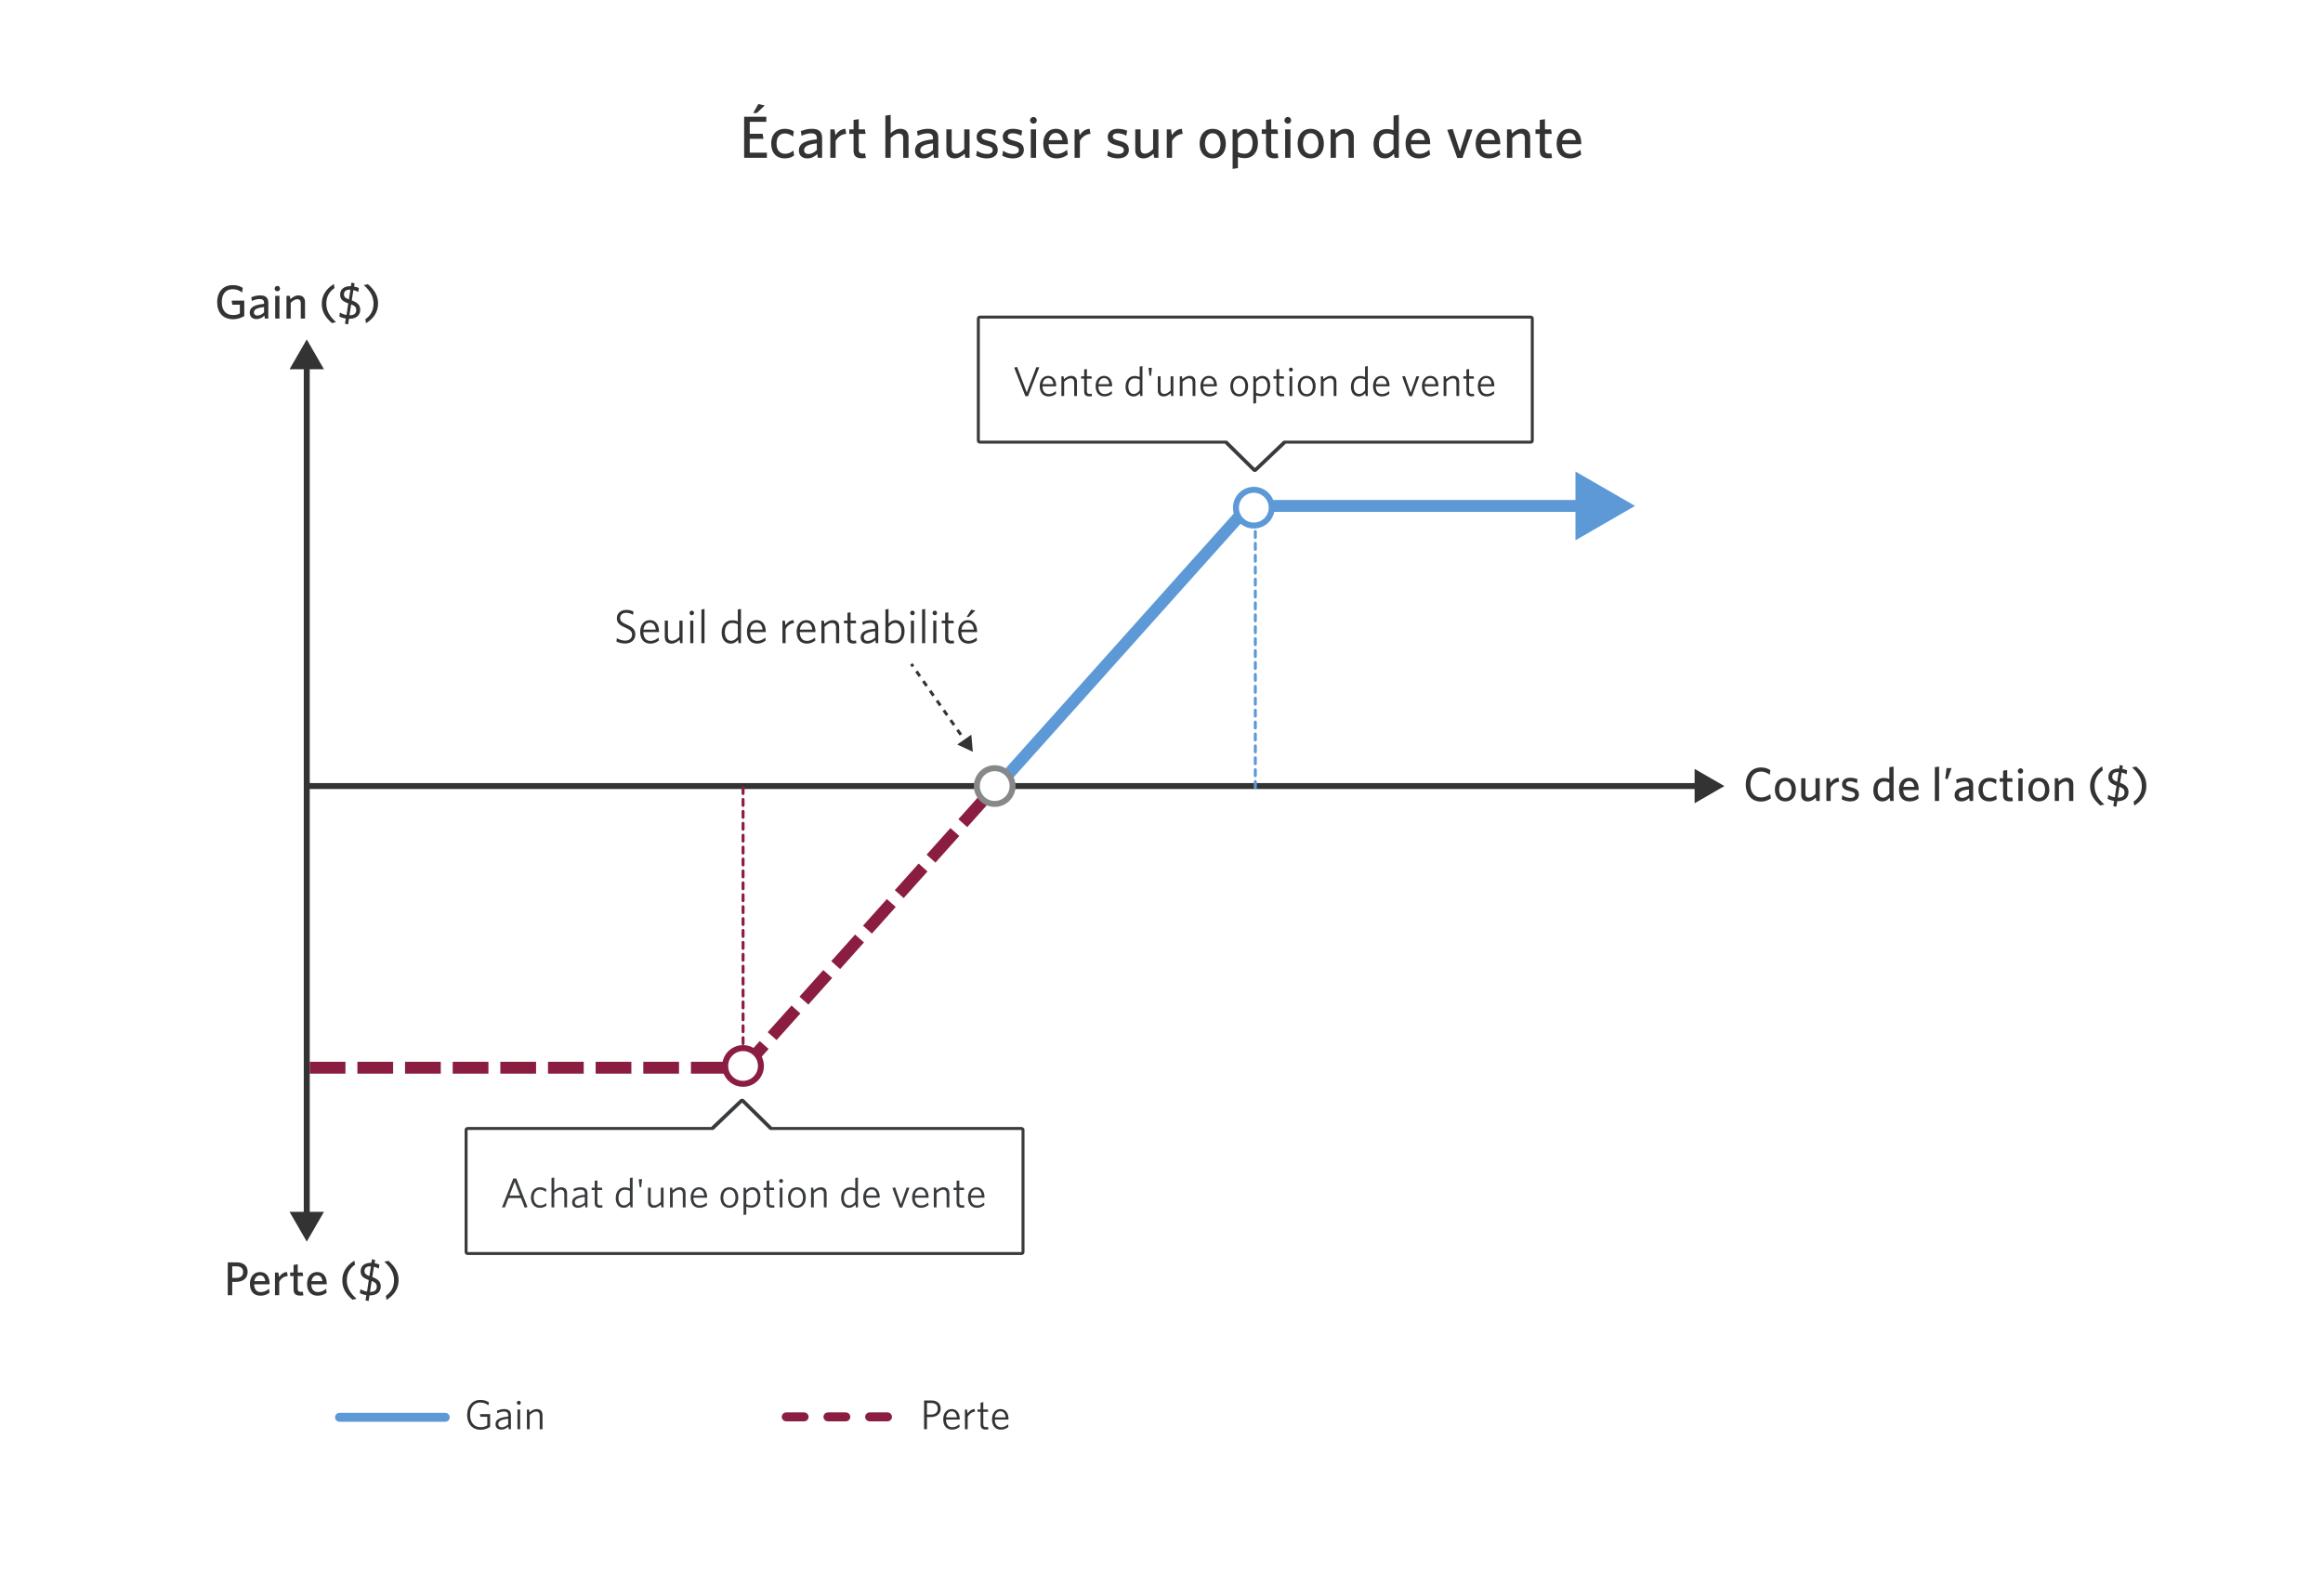 <svg width="780" height="536" viewBox="0 0 780 536" fill="none" xmlns="http://www.w3.org/2000/svg">
<rect width="780" height="536" fill="white"/>
<path d="M257.503 53H249.863V39.2H257.303V40.92H251.743V44.92H256.063L256.343 46.64H251.743V51.28H257.503V53ZM256.783 35.42L254.103 37.96H252.903L254.623 34.94L256.783 35.42ZM266.646 52.22C265.766 52.88 264.746 53.2 263.386 53.2C260.826 53.2 258.946 51.42 258.946 48.24C258.946 45 260.946 43.26 263.506 43.26C264.886 43.26 265.906 43.68 266.546 44.14L266.286 45.88C265.466 45.22 264.586 44.82 263.486 44.82C261.846 44.82 260.746 46.02 260.746 48.22C260.746 50.54 261.946 51.64 263.546 51.64C264.506 51.64 265.446 51.38 266.386 50.58L266.646 52.22ZM276.042 53H274.602L274.402 51.72C273.642 52.5 272.602 53.2 271.042 53.2C269.322 53.2 268.242 52.16 268.242 50.54C268.242 48.16 270.282 47.22 274.262 46.8V46.4C274.262 45.2 273.542 44.78 272.442 44.78C271.282 44.78 270.182 45.14 269.142 45.6L268.902 44.06C270.042 43.6 271.122 43.26 272.602 43.26C274.922 43.26 276.042 44.2 276.042 46.32V53ZM274.262 50.38V48.16C270.742 48.5 270.002 49.46 270.002 50.44C270.002 51.22 270.522 51.72 271.422 51.72C272.462 51.72 273.462 51.2 274.262 50.38ZM284.142 44.96C282.562 45.04 281.222 46.1 280.582 47.36V53H278.802V43.46H280.222L280.522 45.4C281.202 44.32 282.302 43.34 283.862 43.26L284.142 44.96ZM290.726 53.04C290.426 53.1 290.006 53.16 289.386 53.16C287.706 53.16 286.606 52.56 286.606 50.64V44.96H285.166V43.46H286.606V40.28L288.346 40.02V43.46H290.406L290.646 44.96H288.346V50.32C288.346 51.1 288.666 51.58 289.666 51.58C289.986 51.58 290.266 51.56 290.486 51.52L290.726 53.04ZM305.059 53H303.279V46.5C303.279 45.52 302.859 44.86 301.819 44.86C300.879 44.86 299.919 45.48 299.059 46.4V53H297.279V38.84L299.059 38.56V44.72C299.839 44.02 300.939 43.26 302.299 43.26C304.099 43.26 305.059 44.34 305.059 46.06V53ZM315.046 53H313.606L313.406 51.72C312.646 52.5 311.606 53.2 310.046 53.2C308.326 53.2 307.246 52.16 307.246 50.54C307.246 48.16 309.286 47.22 313.266 46.8V46.4C313.266 45.2 312.546 44.78 311.446 44.78C310.286 44.78 309.186 45.14 308.146 45.6L307.906 44.06C309.046 43.6 310.126 43.26 311.606 43.26C313.926 43.26 315.046 44.2 315.046 46.32V53ZM313.266 50.38V48.16C309.746 48.5 309.006 49.46 309.006 50.44C309.006 51.22 309.526 51.72 310.426 51.72C311.466 51.72 312.466 51.2 313.266 50.38ZM325.546 53H324.126L323.906 51.62C323.006 52.46 321.866 53.2 320.526 53.2C318.706 53.2 317.766 52.12 317.766 50.4V43.46H319.546V49.96C319.546 50.94 319.966 51.6 321.006 51.6C321.946 51.6 322.906 50.98 323.766 50.06V43.46H325.546V53ZM335.013 50.34C335.013 52.08 333.713 53.2 331.253 53.2C329.993 53.2 328.593 52.76 327.773 52.3L328.033 50.62C328.933 51.24 330.093 51.72 331.393 51.72C332.613 51.72 333.333 51.26 333.333 50.46C333.333 49.58 332.793 49.26 331.073 48.84C328.833 48.28 327.933 47.6 327.933 45.9C327.933 44.38 329.213 43.26 331.293 43.26C332.473 43.26 333.533 43.5 334.433 43.9L334.153 45.58C333.313 45.1 332.253 44.76 331.253 44.76C330.173 44.76 329.613 45.18 329.613 45.86C329.613 46.5 330.093 46.86 331.593 47.24C333.953 47.84 335.013 48.52 335.013 50.34ZM343.783 50.34C343.783 52.08 342.483 53.2 340.023 53.2C338.763 53.2 337.363 52.76 336.543 52.3L336.803 50.62C337.703 51.24 338.863 51.72 340.163 51.72C341.383 51.72 342.103 51.26 342.103 50.46C342.103 49.58 341.563 49.26 339.843 48.84C337.603 48.28 336.703 47.6 336.703 45.9C336.703 44.38 337.983 43.26 340.063 43.26C341.243 43.26 342.303 43.5 343.203 43.9L342.923 45.58C342.083 45.1 341.023 44.76 340.023 44.76C338.943 44.76 338.383 45.18 338.383 45.86C338.383 46.5 338.863 46.86 340.363 47.24C342.723 47.84 343.783 48.52 343.783 50.34ZM348.13 40.42C348.13 41.04 347.63 41.54 347.01 41.54C346.39 41.54 345.87 41.04 345.87 40.42C345.87 39.8 346.39 39.28 347.01 39.28C347.63 39.28 348.13 39.8 348.13 40.42ZM347.89 53H346.11V43.46H347.89V53ZM358.534 51.92C357.514 52.72 356.294 53.2 354.714 53.2C352.234 53.2 350.294 51.7 350.294 48.2C350.294 45.14 352.094 43.26 354.494 43.26C357.274 43.26 358.554 45.4 358.554 48.04V48.42H352.074C352.134 50.64 353.194 51.68 354.854 51.68C356.234 51.68 357.234 51.14 358.274 50.32L358.534 51.92ZM354.474 44.66C353.374 44.66 352.434 45.46 352.154 47.08H356.754C356.534 45.54 355.854 44.66 354.474 44.66ZM366.154 44.96C364.574 45.04 363.234 46.1 362.594 47.36V53H360.814V43.46H362.234L362.534 45.4C363.214 44.32 364.314 43.34 365.874 43.26L366.154 44.96ZM379.037 50.34C379.037 52.08 377.737 53.2 375.277 53.2C374.017 53.2 372.617 52.76 371.797 52.3L372.057 50.62C372.957 51.24 374.117 51.72 375.417 51.72C376.637 51.72 377.357 51.26 377.357 50.46C377.357 49.58 376.817 49.26 375.097 48.84C372.857 48.28 371.957 47.6 371.957 45.9C371.957 44.38 373.237 43.26 375.317 43.26C376.497 43.26 377.557 43.5 378.457 43.9L378.177 45.58C377.337 45.1 376.277 44.76 375.277 44.76C374.197 44.76 373.637 45.18 373.637 45.86C373.637 46.5 374.117 46.86 375.617 47.24C377.977 47.84 379.037 48.52 379.037 50.34ZM388.964 53H387.544L387.324 51.62C386.424 52.46 385.284 53.2 383.944 53.2C382.124 53.2 381.184 52.12 381.184 50.4V43.46H382.964V49.96C382.964 50.94 383.384 51.6 384.424 51.6C385.364 51.6 386.324 50.98 387.184 50.06V43.46H388.964V53ZM397.111 44.96C395.531 45.04 394.191 46.1 393.551 47.36V53H391.771V43.46H393.191L393.491 45.4C394.171 44.32 395.271 43.34 396.831 43.26L397.111 44.96ZM411.614 48.24C411.614 51.38 409.734 53.2 407.174 53.2C404.634 53.2 402.794 51.38 402.794 48.24C402.794 45.1 404.634 43.26 407.174 43.26C409.734 43.26 411.614 45.1 411.614 48.24ZM409.814 48.24C409.814 46.28 408.894 44.74 407.174 44.74C405.454 44.74 404.594 46.24 404.594 48.24C404.594 50.2 405.494 51.72 407.174 51.72C408.934 51.72 409.814 50.24 409.814 48.24ZM422.38 47.96C422.38 51.44 420.38 53.12 418.06 53.12C417.12 53.12 416.26 52.94 415.66 52.7V56.46L413.88 56.72V43.46H415.3L415.52 44.84C416.24 44 417.22 43.26 418.62 43.26C420.68 43.26 422.38 44.78 422.38 47.96ZM420.58 48.04C420.58 45.96 419.64 44.84 418.34 44.84C417.26 44.84 416.42 45.5 415.66 46.52V51.1C416.38 51.46 416.96 51.62 417.98 51.62C419.48 51.62 420.58 50.4 420.58 48.04ZM429.222 53.04C428.922 53.1 428.502 53.16 427.882 53.16C426.202 53.16 425.102 52.56 425.102 50.64V44.96H423.662V43.46H425.102V40.28L426.842 40.02V43.46H428.902L429.142 44.96H426.842V50.32C426.842 51.1 427.162 51.58 428.162 51.58C428.482 51.58 428.762 51.56 428.982 51.52L429.222 53.04ZM433.54 40.42C433.54 41.04 433.04 41.54 432.42 41.54C431.8 41.54 431.28 41.04 431.28 40.42C431.28 39.8 431.8 39.28 432.42 39.28C433.04 39.28 433.54 39.8 433.54 40.42ZM433.3 53H431.52V43.46H433.3V53ZM444.524 48.24C444.524 51.38 442.644 53.2 440.084 53.2C437.544 53.2 435.704 51.38 435.704 48.24C435.704 45.1 437.544 43.26 440.084 43.26C442.644 43.26 444.524 45.1 444.524 48.24ZM442.724 48.24C442.724 46.28 441.804 44.74 440.084 44.74C438.364 44.74 437.504 46.24 437.504 48.24C437.504 50.2 438.404 51.72 440.084 51.72C441.844 51.72 442.724 50.24 442.724 48.24ZM454.571 53H452.791V46.5C452.791 45.52 452.371 44.86 451.331 44.86C450.391 44.86 449.431 45.48 448.571 46.4V53H446.791V43.46H448.211L448.431 44.84C449.331 44.02 450.451 43.26 451.811 43.26C453.611 43.26 454.571 44.34 454.571 46.06V53ZM469.692 53H468.272L468.052 51.62C467.332 52.48 466.352 53.2 464.952 53.2C462.892 53.2 461.192 51.7 461.192 48.5C461.192 45.02 463.192 43.34 465.512 43.34C466.452 43.34 467.312 43.52 467.912 43.76V38.84L469.692 38.56V53ZM467.912 49.94V45.38C467.172 45 466.592 44.84 465.572 44.84C464.072 44.84 462.992 46.06 462.992 48.42C462.992 50.52 463.932 51.62 465.212 51.62C466.312 51.62 467.152 50.96 467.912 49.94ZM480.194 51.92C479.174 52.72 477.954 53.2 476.374 53.2C473.894 53.2 471.954 51.7 471.954 48.2C471.954 45.14 473.754 43.26 476.154 43.26C478.934 43.26 480.214 45.4 480.214 48.04V48.42H473.734C473.794 50.64 474.854 51.68 476.514 51.68C477.894 51.68 478.894 51.14 479.934 50.32L480.194 51.92ZM476.134 44.66C475.034 44.66 474.094 45.46 473.814 47.08H478.414C478.194 45.54 477.514 44.66 476.134 44.66ZM494.429 43.46L491.049 53.06H489.309L485.949 43.6L487.769 43.32L490.209 50.86L492.569 43.46H494.429ZM503.729 51.92C502.709 52.72 501.489 53.2 499.909 53.2C497.429 53.2 495.489 51.7 495.489 48.2C495.489 45.14 497.289 43.26 499.689 43.26C502.469 43.26 503.749 45.4 503.749 48.04V48.42H497.269C497.329 50.64 498.389 51.68 500.049 51.68C501.429 51.68 502.429 51.14 503.469 50.32L503.729 51.92ZM499.669 44.66C498.569 44.66 497.629 45.46 497.349 47.08H501.949C501.729 45.54 501.049 44.66 499.669 44.66ZM513.789 53H512.009V46.5C512.009 45.52 511.589 44.86 510.549 44.86C509.609 44.86 508.649 45.48 507.789 46.4V53H506.009V43.46H507.429L507.649 44.84C508.549 44.02 509.669 43.26 511.029 43.26C512.829 43.26 513.789 44.34 513.789 46.06V53ZM521.136 53.04C520.836 53.1 520.416 53.16 519.796 53.16C518.116 53.16 517.016 52.56 517.016 50.64V44.96H515.576V43.46H517.016V40.28L518.756 40.02V43.46H520.816L521.056 44.96H518.756V50.32C518.756 51.1 519.076 51.58 520.076 51.58C520.396 51.58 520.676 51.56 520.896 51.52L521.136 53.04ZM530.916 51.92C529.896 52.72 528.676 53.2 527.096 53.2C524.616 53.2 522.676 51.7 522.676 48.2C522.676 45.14 524.476 43.26 526.876 43.26C529.656 43.26 530.936 45.4 530.936 48.04V48.42H524.456C524.516 50.64 525.576 51.68 527.236 51.68C528.616 51.68 529.616 51.14 530.656 50.32L530.916 51.92ZM526.856 44.66C525.756 44.66 524.816 45.46 524.536 47.08H529.136C528.916 45.54 528.236 44.66 526.856 44.66Z" fill="#333333"/>
<path d="M594.625 268.136C593.777 268.76 592.545 269.208 591.281 269.208C588.177 269.208 586.177 266.904 586.177 263.496C586.177 260.072 588.209 257.752 591.313 257.752C592.625 257.752 593.601 258.088 594.449 258.664L594.225 260.2C593.425 259.592 592.481 259.128 591.297 259.128C589.057 259.128 587.729 260.824 587.729 263.48C587.729 266.136 589.073 267.816 591.297 267.816C592.481 267.816 593.521 267.352 594.401 266.712L594.625 268.136ZM603.01 265.192C603.01 267.704 601.506 269.16 599.458 269.16C597.426 269.16 595.954 267.704 595.954 265.192C595.954 262.68 597.426 261.208 599.458 261.208C601.506 261.208 603.01 262.68 603.01 265.192ZM601.57 265.192C601.57 263.624 600.834 262.392 599.458 262.392C598.082 262.392 597.394 263.592 597.394 265.192C597.394 266.76 598.114 267.976 599.458 267.976C600.866 267.976 601.57 266.792 601.57 265.192ZM611.015 269H609.879L609.703 267.896C608.983 268.568 608.071 269.16 606.999 269.16C605.543 269.16 604.791 268.296 604.791 266.92V261.368H606.215V266.568C606.215 267.352 606.551 267.88 607.383 267.88C608.135 267.88 608.903 267.384 609.591 266.648V261.368H611.015V269ZM617.533 262.568C616.269 262.632 615.197 263.48 614.685 264.488V269H613.261V261.368H614.397L614.637 262.92C615.181 262.056 616.061 261.272 617.309 261.208L617.533 262.568ZM624.182 266.872C624.182 268.264 623.142 269.16 621.174 269.16C620.166 269.16 619.046 268.808 618.39 268.44L618.598 267.096C619.318 267.592 620.246 267.976 621.286 267.976C622.262 267.976 622.838 267.608 622.838 266.968C622.838 266.264 622.406 266.008 621.03 265.672C619.238 265.224 618.518 264.68 618.518 263.32C618.518 262.104 619.542 261.208 621.206 261.208C622.15 261.208 622.998 261.4 623.718 261.72L623.494 263.064C622.822 262.68 621.974 262.408 621.174 262.408C620.31 262.408 619.862 262.744 619.862 263.288C619.862 263.8 620.246 264.088 621.446 264.392C623.334 264.872 624.182 265.416 624.182 266.872ZM635.816 269H634.68L634.504 267.896C633.928 268.584 633.144 269.16 632.024 269.16C630.376 269.16 629.016 267.96 629.016 265.4C629.016 262.616 630.616 261.272 632.472 261.272C633.224 261.272 633.912 261.416 634.392 261.608V257.672L635.816 257.448V269ZM634.392 266.552V262.904C633.8 262.6 633.336 262.472 632.52 262.472C631.32 262.472 630.456 263.448 630.456 265.336C630.456 267.016 631.208 267.896 632.232 267.896C633.112 267.896 633.784 267.368 634.392 266.552ZM644.218 268.136C643.402 268.776 642.426 269.16 641.161 269.16C639.178 269.16 637.626 267.96 637.626 265.16C637.626 262.712 639.066 261.208 640.986 261.208C643.21 261.208 644.234 262.92 644.234 265.032V265.336H639.049C639.098 267.112 639.946 267.944 641.274 267.944C642.378 267.944 643.178 267.512 644.01 266.856L644.218 268.136ZM640.97 262.328C640.09 262.328 639.338 262.968 639.114 264.264H642.794C642.618 263.032 642.074 262.328 640.97 262.328ZM651.094 269H649.67V257.672L651.094 257.448V269ZM655.272 257.96L653.96 261.688L653.16 261.496L653.624 257.96H655.272ZM662.537 269H661.385L661.225 267.976C660.617 268.6 659.785 269.16 658.537 269.16C657.161 269.16 656.297 268.328 656.297 267.032C656.297 265.128 657.929 264.376 661.113 264.04V263.72C661.113 262.76 660.537 262.424 659.657 262.424C658.729 262.424 657.849 262.712 657.017 263.08L656.825 261.848C657.737 261.48 658.601 261.208 659.785 261.208C661.641 261.208 662.537 261.96 662.537 263.656V269ZM661.113 266.904V265.128C658.297 265.4 657.705 266.168 657.705 266.952C657.705 267.576 658.121 267.976 658.841 267.976C659.673 267.976 660.473 267.56 661.113 266.904ZM670.473 268.376C669.769 268.904 668.953 269.16 667.865 269.16C665.817 269.16 664.313 267.736 664.313 265.192C664.313 262.6 665.913 261.208 667.961 261.208C669.065 261.208 669.881 261.544 670.393 261.912L670.185 263.304C669.529 262.776 668.825 262.456 667.945 262.456C666.633 262.456 665.753 263.416 665.753 265.176C665.753 267.032 666.713 267.912 667.993 267.912C668.761 267.912 669.513 267.704 670.265 267.064L670.473 268.376ZM675.878 269.032C675.638 269.08 675.302 269.128 674.806 269.128C673.462 269.128 672.582 268.648 672.582 267.112V262.568H671.43V261.368H672.582V258.824L673.974 258.616V261.368H675.622L675.814 262.568H673.974V266.856C673.974 267.48 674.23 267.864 675.03 267.864C675.286 267.864 675.51 267.848 675.686 267.816L675.878 269.032ZM679.332 258.936C679.332 259.432 678.932 259.832 678.436 259.832C677.94 259.832 677.524 259.432 677.524 258.936C677.524 258.44 677.94 258.024 678.436 258.024C678.932 258.024 679.332 258.44 679.332 258.936ZM679.14 269H677.716V261.368H679.14V269ZM688.119 265.192C688.119 267.704 686.615 269.16 684.567 269.16C682.535 269.16 681.063 267.704 681.063 265.192C681.063 262.68 682.535 261.208 684.567 261.208C686.615 261.208 688.119 262.68 688.119 265.192ZM686.679 265.192C686.679 263.624 685.943 262.392 684.567 262.392C683.191 262.392 682.503 263.592 682.503 265.192C682.503 266.76 683.223 267.976 684.567 267.976C685.975 267.976 686.679 266.792 686.679 265.192ZM696.157 269H694.733V263.8C694.733 263.016 694.397 262.488 693.565 262.488C692.812 262.488 692.045 262.984 691.357 263.72V269H689.933V261.368H691.069L691.245 262.472C691.965 261.816 692.861 261.208 693.949 261.208C695.389 261.208 696.157 262.072 696.157 263.448V269ZM706.574 270.2L705.198 270.504C702.958 268.552 701.79 266.696 701.79 263.992C701.79 261.176 703.23 259.032 705.838 257.384L706.062 258.728C704.174 260.088 703.31 261.752 703.31 264.024C703.31 266.232 704.286 268.136 706.574 270.2ZM712.808 257.16L712.632 258.232C713.272 258.344 713.8 258.536 714.248 258.728L714.04 260.072C713.576 259.8 713.032 259.56 712.392 259.432L711.864 262.904C713.8 263.592 714.696 264.472 714.696 266.04C714.696 267.896 713.384 269.064 711.064 269.064H710.92L710.616 270.952L709.592 270.728L709.848 268.984C708.968 268.84 708.216 268.584 707.688 268.312L707.88 266.968C708.536 267.352 709.256 267.64 710.088 267.784L710.68 263.896C708.776 263.208 707.944 262.504 707.944 260.952C707.944 259.08 709.352 258.12 711.352 258.12H711.56L711.752 256.92L712.808 257.16ZM713.368 266.12C713.368 265.32 713.048 264.744 711.656 264.216L711.08 267.88H711.176C712.68 267.88 713.368 267.24 713.368 266.12ZM709.24 260.824C709.24 261.656 709.624 262.104 710.888 262.568L711.4 259.288H711.16C709.88 259.288 709.24 259.88 709.24 260.824ZM715.901 257.752L717.277 257.448C719.517 259.4 720.685 261.256 720.685 263.96C720.685 266.776 719.245 268.92 716.637 270.568L716.413 269.224C718.301 267.864 719.165 266.2 719.165 263.928C719.165 261.72 718.189 259.816 715.901 257.752Z" fill="#333333"/>
<path d="M83.148 427.144C83.148 429.4 81.548 430.52 79.148 430.52H77.98V435H76.476V423.96H79.404C81.74 423.96 83.148 425.096 83.148 427.144ZM81.628 427.192C81.628 425.928 80.828 425.288 79.324 425.288H77.98V429.192H79.228C80.732 429.192 81.628 428.568 81.628 427.192ZM90.507 434.136C89.691 434.776 88.715 435.16 87.451 435.16C85.467 435.16 83.915 433.96 83.915 431.16C83.915 428.712 85.355 427.208 87.275 427.208C89.499 427.208 90.523 428.92 90.523 431.032V431.336H85.339C85.387 433.112 86.235 433.944 87.563 433.944C88.667 433.944 89.467 433.512 90.299 432.856L90.507 434.136ZM87.259 428.328C86.379 428.328 85.627 428.968 85.403 430.264H89.083C88.907 429.032 88.363 428.328 87.259 428.328ZM96.603 428.568C95.339 428.632 94.267 429.48 93.755 430.488V435H92.331V427.368H93.467L93.707 428.92C94.251 428.056 95.131 427.272 96.379 427.208L96.603 428.568ZM101.87 435.032C101.63 435.08 101.294 435.128 100.798 435.128C99.454 435.128 98.574 434.648 98.574 433.112V428.568H97.422V427.368H98.574V424.824L99.966 424.616V427.368H101.614L101.806 428.568H99.966V432.856C99.966 433.48 100.222 433.864 101.022 433.864C101.278 433.864 101.502 433.848 101.678 433.816L101.87 435.032ZM109.694 434.136C108.878 434.776 107.902 435.16 106.638 435.16C104.654 435.16 103.102 433.96 103.102 431.16C103.102 428.712 104.542 427.208 106.462 427.208C108.686 427.208 109.71 428.92 109.71 431.032V431.336H104.526C104.574 433.112 105.422 433.944 106.75 433.944C107.854 433.944 108.654 433.512 109.486 432.856L109.694 434.136ZM106.446 428.328C105.566 428.328 104.814 428.968 104.59 430.264H108.27C108.094 429.032 107.55 428.328 106.446 428.328ZM119.722 436.2L118.346 436.504C116.106 434.552 114.938 432.696 114.938 429.992C114.938 427.176 116.378 425.032 118.986 423.384L119.21 424.728C117.322 426.088 116.458 427.752 116.458 430.024C116.458 432.232 117.434 434.136 119.722 436.2ZM125.956 423.16L125.78 424.232C126.42 424.344 126.948 424.536 127.396 424.728L127.188 426.072C126.724 425.8 126.18 425.56 125.54 425.432L125.012 428.904C126.948 429.592 127.844 430.472 127.844 432.04C127.844 433.896 126.532 435.064 124.212 435.064H124.068L123.764 436.952L122.74 436.728L122.996 434.984C122.116 434.84 121.364 434.584 120.836 434.312L121.028 432.968C121.684 433.352 122.404 433.64 123.236 433.784L123.828 429.896C121.924 429.208 121.092 428.504 121.092 426.952C121.092 425.08 122.5 424.12 124.5 424.12H124.708L124.9 422.92L125.956 423.16ZM126.516 432.12C126.516 431.32 126.196 430.744 124.804 430.216L124.228 433.88H124.324C125.828 433.88 126.516 433.24 126.516 432.12ZM122.388 426.824C122.388 427.656 122.772 428.104 124.036 428.568L124.548 425.288H124.308C123.028 425.288 122.388 425.88 122.388 426.824ZM129.05 423.752L130.426 423.448C132.666 425.4 133.834 427.256 133.834 429.96C133.834 432.776 132.394 434.92 129.786 436.568L129.562 435.224C131.45 433.864 132.314 432.2 132.314 429.928C132.314 427.72 131.338 425.816 129.05 423.752Z" fill="#333333"/>
<path d="M82.023 106.136C81.079 106.744 79.751 107.208 78.295 107.208C74.791 107.208 72.919 104.904 72.919 101.496C72.919 98.072 74.871 95.752 78.167 95.752C79.639 95.752 80.663 96.12 81.527 96.696L81.287 98.232C80.471 97.592 79.447 97.128 78.151 97.128C75.735 97.128 74.471 98.824 74.471 101.48C74.471 104.136 75.767 105.816 78.295 105.816C79.255 105.816 79.895 105.624 80.535 105.272V102.344H77.991L77.783 100.968H82.023V106.136ZM90.091 107H88.939L88.779 105.976C88.171 106.6 87.339 107.16 86.091 107.16C84.715 107.16 83.851 106.328 83.851 105.032C83.851 103.128 85.483 102.376 88.667 102.04V101.72C88.667 100.76 88.091 100.424 87.211 100.424C86.283 100.424 85.403 100.712 84.571 101.08L84.379 99.848C85.291 99.48 86.155 99.208 87.339 99.208C89.195 99.208 90.091 99.96 90.091 101.656V107ZM88.667 104.904V103.128C85.851 103.4 85.259 104.168 85.259 104.952C85.259 105.576 85.675 105.976 86.395 105.976C87.227 105.976 88.027 105.56 88.667 104.904ZM94.028 96.936C94.028 97.432 93.628 97.832 93.132 97.832C92.636 97.832 92.22 97.432 92.22 96.936C92.22 96.44 92.636 96.024 93.132 96.024C93.628 96.024 94.028 96.44 94.028 96.936ZM93.836 107H92.412V99.368H93.836V107ZM102.414 107H100.99V101.8C100.99 101.016 100.654 100.488 99.822 100.488C99.07 100.488 98.302 100.984 97.614 101.72V107H96.19V99.368H97.326L97.502 100.472C98.222 99.816 99.118 99.208 100.206 99.208C101.646 99.208 102.414 100.072 102.414 101.448V107ZM112.831 108.2L111.455 108.504C109.215 106.552 108.047 104.696 108.047 101.992C108.047 99.176 109.487 97.032 112.095 95.384L112.319 96.728C110.431 98.088 109.567 99.752 109.567 102.024C109.567 104.232 110.543 106.136 112.831 108.2ZM119.065 95.16L118.889 96.232C119.529 96.344 120.057 96.536 120.505 96.728L120.297 98.072C119.833 97.8 119.289 97.56 118.649 97.432L118.121 100.904C120.057 101.592 120.953 102.472 120.953 104.04C120.953 105.896 119.641 107.064 117.321 107.064H117.177L116.873 108.952L115.849 108.728L116.105 106.984C115.225 106.84 114.473 106.584 113.945 106.312L114.137 104.968C114.793 105.352 115.513 105.64 116.345 105.784L116.937 101.896C115.033 101.208 114.201 100.504 114.201 98.952C114.201 97.08 115.609 96.12 117.609 96.12H117.817L118.009 94.92L119.065 95.16ZM119.625 104.12C119.625 103.32 119.305 102.744 117.913 102.216L117.337 105.88H117.433C118.937 105.88 119.625 105.24 119.625 104.12ZM115.497 98.824C115.497 99.656 115.881 100.104 117.145 100.568L117.657 97.288H117.417C116.137 97.288 115.497 97.88 115.497 98.824ZM122.159 95.752L123.535 95.448C125.775 97.4 126.943 99.256 126.943 101.96C126.943 104.776 125.503 106.92 122.895 108.568L122.671 107.224C124.559 105.864 125.423 104.2 125.423 101.928C125.423 99.72 124.447 97.816 122.159 95.752Z" fill="#333333"/>
<path d="M103 114L97.227 124L108.774 124L103 114ZM103 417L108.774 407L97.227 407L103 417ZM102 123L102 408L104 408L104 123L102 123Z" fill="#333333"/>
<path d="M579 264L569 258.227L569 269.774L579 264ZM103 265L570 265L570 263L103 263L103 265Z" fill="#333333"/>
<path d="M264 475.853L299.5 475.853" stroke="#8B1D41" stroke-width="3" stroke-linecap="round" stroke-linejoin="round" stroke-dasharray="6 8"/>
<path d="M114 476H149.5" stroke="#5C99D6" stroke-width="3" stroke-linecap="round" stroke-linejoin="round"/>
<path d="M315.846 473.056C315.846 474.96 314.432 475.926 312.458 475.926H311.254V480H310.288V470.34H312.668C314.642 470.34 315.846 471.32 315.846 473.056ZM314.866 473.084C314.866 471.838 314.082 471.194 312.612 471.194H311.254V475.072H312.5C313.97 475.072 314.866 474.428 314.866 473.084ZM322.229 479.202C321.571 479.762 320.717 480.14 319.695 480.14C317.959 480.14 316.713 478.964 316.713 476.682C316.713 474.554 317.917 473.238 319.555 473.238C321.347 473.238 322.243 474.722 322.243 476.556V476.752H317.637C317.665 478.39 318.421 479.342 319.751 479.342C320.633 479.342 321.403 478.95 322.089 478.362L322.229 479.202ZM319.541 473.98C318.575 473.98 317.847 474.694 317.665 476.024H321.291C321.207 474.834 320.619 473.98 319.541 473.98ZM327.398 474.106C326.306 474.176 325.368 474.96 324.92 475.842V480H323.996V473.378H324.682L324.892 474.736C325.382 473.994 326.152 473.266 327.244 473.238L327.398 474.106ZM331.9 480C331.704 480.056 331.368 480.112 330.976 480.112C329.94 480.112 329.254 479.706 329.254 478.488V474.162H328.232V473.378H329.254V471.082L330.164 470.928V473.378H331.69L331.816 474.162H330.164V478.334C330.164 479.006 330.43 479.3 331.144 479.3C331.354 479.3 331.606 479.258 331.76 479.23L331.9 480ZM338.608 479.202C337.95 479.762 337.096 480.14 336.074 480.14C334.338 480.14 333.092 478.964 333.092 476.682C333.092 474.554 334.296 473.238 335.934 473.238C337.726 473.238 338.622 474.722 338.622 476.556V476.752H334.016C334.044 478.39 334.8 479.342 336.13 479.342C337.012 479.342 337.782 478.95 338.468 478.362L338.608 479.202ZM335.92 473.98C334.954 473.98 334.226 474.694 334.044 476.024H337.67C337.586 474.834 336.998 473.98 335.92 473.98Z" fill="#333333"/>
<path d="M164.568 479.202C163.672 479.79 162.636 480.182 161.39 480.182C158.534 480.182 156.854 478.138 156.854 475.184C156.854 472.216 158.604 470.158 161.306 470.158C162.496 470.158 163.42 470.48 164.162 470.998L163.994 471.992C163.28 471.418 162.398 471.026 161.292 471.026C159.136 471.026 157.848 472.678 157.848 475.17C157.848 477.662 159.136 479.314 161.404 479.314C162.314 479.314 162.972 479.09 163.616 478.698V475.814H161.292L161.152 474.932H164.568V479.202ZM171.545 480H170.845L170.691 479.118C170.075 479.692 169.305 480.14 168.353 480.14C167.205 480.14 166.379 479.51 166.379 478.334C166.379 476.78 167.639 476.052 170.635 475.758V475.324C170.635 474.428 170.103 474.05 169.263 474.05C168.479 474.05 167.709 474.288 166.981 474.638L166.855 473.812C167.625 473.476 168.381 473.238 169.319 473.238C170.789 473.238 171.545 473.924 171.545 475.282V480ZM170.635 478.362V476.486C168.031 476.752 167.303 477.382 167.303 478.278C167.303 478.992 167.793 479.356 168.493 479.356C169.207 479.356 169.991 478.964 170.635 478.362ZM174.866 471.124C174.866 471.488 174.572 471.796 174.208 471.796C173.844 471.796 173.536 471.488 173.536 471.124C173.536 470.76 173.844 470.452 174.208 470.452C174.572 470.452 174.866 470.76 174.866 471.124ZM174.656 480H173.746V473.378H174.656V480ZM182.152 480H181.228V475.436C181.228 474.582 180.836 474.064 179.996 474.064C179.296 474.064 178.582 474.498 177.854 475.212V480H176.93V473.378H177.644L177.798 474.358C178.526 473.714 179.282 473.238 180.178 473.238C181.494 473.238 182.152 473.994 182.152 475.268V480Z" fill="#333333"/>
<path d="M106 358.59H249.759L334.5 263.919" stroke="#8B1D41" stroke-width="4" stroke-linecap="square" stroke-linejoin="round" stroke-dasharray="8 8"/>
<path d="M549 169.909L529 181.456V158.362L549 169.909ZM419.241 169.909L417.751 168.575C418.13 168.151 418.672 167.909 419.241 167.909V169.909ZM335.99 265.914C335.254 266.737 333.989 266.807 333.166 266.071C332.343 265.334 332.273 264.07 333.01 263.247L335.99 265.914ZM531 171.909H419.241V167.909H531V171.909ZM420.731 171.243L335.99 265.914L333.01 263.247L417.751 168.575L420.731 171.243Z" fill="#5C99D6"/>
<circle cx="5" cy="5" r="6" transform="matrix(1 0 0 -1 329 269)" fill="white" stroke="#86888A" stroke-width="2"/>
<path d="M326.649 252.489L326.146 246.738L321.416 250.049L326.649 252.489ZM305.59 223.287L306.164 224.106L306.983 223.532L306.41 222.713L305.59 223.287ZM307.311 225.744L308.458 227.383L309.277 226.809L308.13 225.171L307.311 225.744ZM309.605 229.021L310.753 230.659L311.572 230.086L310.425 228.447L309.605 229.021ZM311.9 232.297L313.047 233.936L313.866 233.362L312.719 231.724L311.9 232.297ZM314.194 235.574L315.341 237.212L316.16 236.639L315.013 235L314.194 235.574ZM316.488 238.851L317.636 240.489L318.455 239.915L317.308 238.277L316.488 238.851ZM318.783 242.127L319.93 243.766L320.749 243.192L319.602 241.554L318.783 242.127ZM321.077 245.404L322.224 247.042L323.043 246.469L321.896 244.83L321.077 245.404ZM323.371 248.681L324.518 250.319L325.338 249.745L324.19 248.107L323.371 248.681Z" fill="#333333"/>
<path d="M213.328 213.088C213.328 214.976 211.84 216.128 209.904 216.128C208.72 216.128 207.712 215.824 206.976 215.44L207.136 214.32C207.808 214.752 208.832 215.152 209.952 215.152C211.248 215.152 212.224 214.416 212.224 213.168C212.224 212.08 211.68 211.536 210 210.8C207.888 209.872 207.12 209.168 207.12 207.616C207.12 205.952 208.464 204.832 210.288 204.832C211.328 204.832 212.144 205.072 212.72 205.408L212.56 206.512C211.936 206.096 211.168 205.808 210.24 205.808C208.944 205.808 208.224 206.592 208.224 207.552C208.224 208.544 208.752 209.024 210.448 209.776C212.496 210.672 213.328 211.472 213.328 213.088ZM221.26 215.088C220.508 215.728 219.532 216.16 218.364 216.16C216.38 216.16 214.956 214.816 214.956 212.208C214.956 209.776 216.332 208.272 218.204 208.272C220.252 208.272 221.276 209.968 221.276 212.064V212.288H216.012C216.044 214.16 216.908 215.248 218.428 215.248C219.436 215.248 220.316 214.8 221.1 214.128L221.26 215.088ZM218.188 209.12C217.084 209.12 216.252 209.936 216.044 211.456H220.188C220.092 210.096 219.42 209.12 218.188 209.12ZM229.183 216H228.367L228.191 214.88C227.359 215.616 226.495 216.16 225.471 216.16C223.951 216.16 223.215 215.28 223.215 213.84V208.432H224.271V213.648C224.271 214.624 224.719 215.2 225.679 215.2C226.479 215.2 227.295 214.72 228.127 213.904V208.432H229.183V216ZM233.046 205.856C233.046 206.272 232.71 206.624 232.294 206.624C231.878 206.624 231.526 206.272 231.526 205.856C231.526 205.44 231.878 205.088 232.294 205.088C232.71 205.088 233.046 205.44 233.046 205.856ZM232.806 216H231.766V208.432H232.806V216ZM236.556 216H235.516V204.704L236.556 204.512V216ZM248.795 216H247.995L247.803 214.896C247.227 215.584 246.475 216.16 245.371 216.16C243.707 216.16 242.315 214.976 242.315 212.432C242.315 209.664 243.931 208.32 245.771 208.32C246.539 208.32 247.211 208.464 247.739 208.704V204.704L248.795 204.512V216ZM247.739 213.856V209.68C247.147 209.376 246.587 209.232 245.803 209.232C244.443 209.232 243.387 210.256 243.387 212.384C243.387 214.224 244.267 215.216 245.467 215.216C246.363 215.216 247.067 214.672 247.739 213.856ZM257.103 215.088C256.351 215.728 255.375 216.16 254.207 216.16C252.223 216.16 250.799 214.816 250.799 212.208C250.799 209.776 252.175 208.272 254.047 208.272C256.095 208.272 257.119 209.968 257.119 212.064V212.288H251.855C251.887 214.16 252.751 215.248 254.271 215.248C255.279 215.248 256.159 214.8 256.943 214.128L257.103 215.088ZM254.031 209.12C252.927 209.12 252.095 209.936 251.887 211.456H256.031C255.935 210.096 255.263 209.12 254.031 209.12ZM266.62 209.264C265.372 209.344 264.3 210.24 263.788 211.248V216H262.732V208.432H263.516L263.756 209.984C264.316 209.136 265.196 208.304 266.444 208.272L266.62 209.264ZM273.791 215.088C273.039 215.728 272.063 216.16 270.895 216.16C268.911 216.16 267.487 214.816 267.487 212.208C267.487 209.776 268.863 208.272 270.735 208.272C272.783 208.272 273.807 209.968 273.807 212.064V212.288H268.543C268.575 214.16 269.439 215.248 270.959 215.248C271.967 215.248 272.847 214.8 273.631 214.128L273.791 215.088ZM270.719 209.12C269.615 209.12 268.783 209.936 268.575 211.456H272.719C272.623 210.096 271.951 209.12 270.719 209.12ZM281.778 216H280.722V210.784C280.722 209.808 280.274 209.216 279.314 209.216C278.514 209.216 277.698 209.712 276.866 210.528V216H275.81V208.432H276.626L276.802 209.552C277.634 208.816 278.498 208.272 279.522 208.272C281.026 208.272 281.778 209.136 281.778 210.592V216ZM287.577 216C287.353 216.064 286.969 216.128 286.521 216.128C285.337 216.128 284.553 215.664 284.553 214.272V209.328H283.385V208.432H284.553V205.808L285.593 205.632V208.432H287.337L287.481 209.328H285.593V214.096C285.593 214.864 285.897 215.2 286.713 215.2C286.953 215.2 287.241 215.152 287.417 215.12L287.577 216ZM294.89 216H294.09L293.914 214.992C293.21 215.648 292.33 216.16 291.242 216.16C289.93 216.16 288.986 215.44 288.986 214.096C288.986 212.32 290.426 211.488 293.85 211.152V210.656C293.85 209.632 293.242 209.2 292.282 209.2C291.386 209.2 290.506 209.472 289.674 209.872L289.53 208.928C290.41 208.544 291.274 208.272 292.346 208.272C294.026 208.272 294.89 209.056 294.89 210.608V216ZM293.85 214.128V211.984C290.874 212.288 290.042 213.008 290.042 214.032C290.042 214.848 290.602 215.264 291.402 215.264C292.218 215.264 293.114 214.816 293.85 214.128ZM303.727 212C303.727 214.768 302.143 216.096 300.047 216.096C298.991 216.096 298.143 215.888 297.295 215.6V204.704L298.351 204.512V209.424C298.895 208.832 299.631 208.272 300.687 208.272C302.335 208.272 303.727 209.472 303.727 212ZM302.655 212.048C302.655 210.208 301.775 209.216 300.575 209.216C299.727 209.216 299.023 209.744 298.351 210.528V214.88C298.831 215.072 299.327 215.184 300.095 215.184C301.599 215.184 302.655 214.208 302.655 212.048ZM307.14 205.856C307.14 206.272 306.804 206.624 306.388 206.624C305.972 206.624 305.62 206.272 305.62 205.856C305.62 205.44 305.972 205.088 306.388 205.088C306.804 205.088 307.14 205.44 307.14 205.856ZM306.9 216H305.86V208.432H306.9V216ZM310.65 216H309.61V204.704L310.65 204.512V216ZM314.64 205.856C314.64 206.272 314.304 206.624 313.888 206.624C313.472 206.624 313.12 206.272 313.12 205.856C313.12 205.44 313.472 205.088 313.888 205.088C314.304 205.088 314.64 205.44 314.64 205.856ZM314.4 216H313.36V208.432H314.4V216ZM320.39 216C320.166 216.064 319.782 216.128 319.334 216.128C318.15 216.128 317.366 215.664 317.366 214.272V209.328H316.198V208.432H317.366V205.808L318.406 205.632V208.432H320.15L320.294 209.328H318.406V214.096C318.406 214.864 318.71 215.2 319.526 215.2C319.766 215.2 320.054 215.152 320.23 215.12L320.39 216ZM328.056 215.088C327.304 215.728 326.328 216.16 325.16 216.16C323.176 216.16 321.752 214.816 321.752 212.208C321.752 209.776 323.128 208.272 325 208.272C327.048 208.272 328.072 209.968 328.072 212.064V212.288H322.808C322.84 214.16 323.704 215.248 325.224 215.248C326.232 215.248 327.112 214.8 327.896 214.128L328.056 215.088ZM324.984 209.12C323.88 209.12 323.048 209.936 322.84 211.456H326.984C326.888 210.096 326.216 209.12 324.984 209.12ZM327.48 205.056L325.304 207.2H324.568L326.12 204.752L327.48 205.056Z" fill="#333333"/>
<line x1="249.5" y1="264.5" x2="249.5" y2="358.5" stroke="#8B1D41" stroke-linecap="round" stroke-dasharray="2 2"/>
<line x1="421.5" y1="170.5" x2="421.5" y2="264.5" stroke="#5C99D6" stroke-linecap="round" stroke-dasharray="2 2"/>
<circle cx="421" cy="170.5" r="6" fill="white" stroke="#5C99D6" stroke-width="2"/>
<circle cx="249.5" cy="358" r="6" fill="white" stroke="#8B1D41" stroke-width="2"/>
<rect x="156.5" y="379" width="187" height="42" rx="0.5" fill="white"/>
<path d="M168.546 405.5L172.354 395.784H173.348L177.128 405.388L176.176 405.598L174.944 402.378H170.73L169.54 405.5H168.546ZM172.83 396.904L171.066 401.524H174.608L172.83 396.904ZM183.506 404.898C182.89 405.374 182.176 405.64 181.266 405.64C179.572 405.64 178.27 404.38 178.27 402.196C178.27 399.97 179.614 398.738 181.322 398.738C182.218 398.738 182.932 399.032 183.45 399.41L183.296 400.334C182.68 399.816 182.064 399.536 181.294 399.536C180.09 399.536 179.208 400.488 179.208 402.182C179.208 403.848 180.104 404.828 181.35 404.828C182.05 404.828 182.708 404.618 183.38 404.044L183.506 404.898ZM190.405 405.5H189.481V400.936C189.481 400.082 189.089 399.564 188.249 399.564C187.549 399.564 186.835 399.998 186.107 400.712V405.5H185.183V395.616L186.107 395.448V399.816C186.793 399.214 187.535 398.738 188.431 398.738C189.747 398.738 190.405 399.494 190.405 400.754V405.5ZM197.258 405.5H196.558L196.404 404.618C195.788 405.192 195.018 405.64 194.066 405.64C192.918 405.64 192.092 405.01 192.092 403.834C192.092 402.28 193.352 401.552 196.348 401.258V400.824C196.348 399.928 195.816 399.55 194.976 399.55C194.192 399.55 193.422 399.788 192.694 400.138L192.568 399.312C193.338 398.976 194.094 398.738 195.032 398.738C196.502 398.738 197.258 399.424 197.258 400.782V405.5ZM196.348 403.862V401.986C193.744 402.252 193.016 402.882 193.016 403.778C193.016 404.492 193.506 404.856 194.206 404.856C194.92 404.856 195.704 404.464 196.348 403.862ZM202.329 405.5C202.133 405.556 201.797 405.612 201.405 405.612C200.369 405.612 199.683 405.206 199.683 403.988V399.662H198.661V398.878H199.683V396.582L200.593 396.428V398.878H202.119L202.245 399.662H200.593V403.834C200.593 404.506 200.859 404.8 201.573 404.8C201.783 404.8 202.035 404.758 202.189 404.73L202.329 405.5ZM212.419 405.5H211.719L211.551 404.534C211.047 405.136 210.389 405.64 209.423 405.64C207.967 405.64 206.749 404.604 206.749 402.378C206.749 399.956 208.163 398.78 209.773 398.78C210.445 398.78 211.033 398.906 211.495 399.116V395.616L212.419 395.448V405.5ZM211.495 403.624V399.97C210.977 399.704 210.487 399.578 209.801 399.578C208.611 399.578 207.687 400.474 207.687 402.336C207.687 403.946 208.457 404.814 209.507 404.814C210.291 404.814 210.907 404.338 211.495 403.624ZM215.586 396.036L215.292 398.766L214.76 398.654L214.48 396.036H215.586ZM222.807 405.5H222.093L221.939 404.52C221.211 405.164 220.455 405.64 219.559 405.64C218.229 405.64 217.585 404.87 217.585 403.61V398.878H218.509V403.442C218.509 404.296 218.901 404.8 219.741 404.8C220.441 404.8 221.155 404.38 221.883 403.666V398.878H222.807V405.5ZM230.191 405.5H229.267V400.936C229.267 400.082 228.875 399.564 228.035 399.564C227.335 399.564 226.621 399.998 225.893 400.712V405.5H224.969V398.878H225.683L225.837 399.858C226.565 399.214 227.321 398.738 228.217 398.738C229.533 398.738 230.191 399.494 230.191 400.768V405.5ZM237.407 404.702C236.749 405.262 235.895 405.64 234.873 405.64C233.137 405.64 231.891 404.464 231.891 402.182C231.891 400.054 233.095 398.738 234.733 398.738C236.525 398.738 237.421 400.222 237.421 402.056V402.252H232.815C232.843 403.89 233.599 404.842 234.929 404.842C235.811 404.842 236.581 404.45 237.267 403.862L237.407 404.702ZM234.719 399.48C233.753 399.48 233.025 400.194 232.843 401.524H236.469C236.385 400.334 235.797 399.48 234.719 399.48ZM247.904 402.196C247.904 404.38 246.588 405.64 244.894 405.64C243.2 405.64 241.926 404.38 241.926 402.196C241.926 399.998 243.228 398.738 244.894 398.738C246.616 398.738 247.904 399.998 247.904 402.196ZM246.952 402.196C246.952 400.572 246.14 399.522 244.894 399.522C243.662 399.522 242.864 400.53 242.864 402.196C242.864 403.806 243.69 404.856 244.894 404.856C246.14 404.856 246.952 403.848 246.952 402.196ZM255.33 402C255.33 404.422 253.916 405.584 252.306 405.584C251.648 405.584 251.06 405.458 250.584 405.262V407.908L249.66 408.062V398.878H250.374L250.528 399.83C251.046 399.242 251.704 398.738 252.67 398.738C254.112 398.738 255.33 399.788 255.33 402ZM254.392 402.042C254.392 400.432 253.622 399.564 252.572 399.564C251.788 399.564 251.186 400.026 250.584 400.754V404.408C251.102 404.66 251.592 404.8 252.278 404.8C253.468 404.8 254.392 403.89 254.392 402.042ZM260.066 405.5C259.87 405.556 259.534 405.612 259.142 405.612C258.106 405.612 257.42 405.206 257.42 403.988V399.662H256.398V398.878H257.42V396.582L258.33 396.428V398.878H259.856L259.982 399.662H258.33V403.834C258.33 404.506 258.596 404.8 259.31 404.8C259.52 404.8 259.772 404.758 259.926 404.73L260.066 405.5ZM262.937 396.624C262.937 396.988 262.643 397.296 262.279 397.296C261.915 397.296 261.607 396.988 261.607 396.624C261.607 396.26 261.915 395.952 262.279 395.952C262.643 395.952 262.937 396.26 262.937 396.624ZM262.727 405.5H261.817V398.878H262.727V405.5ZM270.572 402.196C270.572 404.38 269.256 405.64 267.562 405.64C265.868 405.64 264.594 404.38 264.594 402.196C264.594 399.998 265.896 398.738 267.562 398.738C269.284 398.738 270.572 399.998 270.572 402.196ZM269.62 402.196C269.62 400.572 268.808 399.522 267.562 399.522C266.33 399.522 265.532 400.53 265.532 402.196C265.532 403.806 266.358 404.856 267.562 404.856C268.808 404.856 269.62 403.848 269.62 402.196ZM277.55 405.5H276.626V400.936C276.626 400.082 276.234 399.564 275.394 399.564C274.694 399.564 273.98 399.998 273.252 400.712V405.5H272.328V398.878H273.042L273.196 399.858C273.924 399.214 274.68 398.738 275.576 398.738C276.892 398.738 277.55 399.494 277.55 400.768V405.5ZM288.092 405.5H287.392L287.224 404.534C286.72 405.136 286.062 405.64 285.096 405.64C283.64 405.64 282.422 404.604 282.422 402.378C282.422 399.956 283.836 398.78 285.446 398.78C286.118 398.78 286.706 398.906 287.168 399.116V395.616L288.092 395.448V405.5ZM287.168 403.624V399.97C286.65 399.704 286.16 399.578 285.474 399.578C284.284 399.578 283.36 400.474 283.36 402.336C283.36 403.946 284.13 404.814 285.18 404.814C285.964 404.814 286.58 404.338 287.168 403.624ZM295.362 404.702C294.704 405.262 293.85 405.64 292.828 405.64C291.092 405.64 289.846 404.464 289.846 402.182C289.846 400.054 291.05 398.738 292.688 398.738C294.48 398.738 295.376 400.222 295.376 402.056V402.252H290.77C290.798 403.89 291.554 404.842 292.884 404.842C293.766 404.842 294.536 404.45 295.222 403.862L295.362 404.702ZM292.674 399.48C291.708 399.48 290.98 400.194 290.798 401.524H294.424C294.34 400.334 293.752 399.48 292.674 399.48ZM305.369 398.878L302.919 405.556H302.037L299.629 398.962L300.567 398.794L302.499 404.422L304.403 398.878H305.369ZM311.782 404.702C311.124 405.262 310.27 405.64 309.248 405.64C307.512 405.64 306.266 404.464 306.266 402.182C306.266 400.054 307.47 398.738 309.108 398.738C310.9 398.738 311.796 400.222 311.796 402.056V402.252H307.19C307.218 403.89 307.974 404.842 309.304 404.842C310.186 404.842 310.956 404.45 311.642 403.862L311.782 404.702ZM309.094 399.48C308.128 399.48 307.4 400.194 307.218 401.524H310.844C310.76 400.334 310.172 399.48 309.094 399.48ZM318.771 405.5H317.847V400.936C317.847 400.082 317.455 399.564 316.615 399.564C315.915 399.564 315.201 399.998 314.473 400.712V405.5H313.549V398.878H314.263L314.417 399.858C315.145 399.214 315.901 398.738 316.797 398.738C318.113 398.738 318.771 399.494 318.771 400.768V405.5ZM323.845 405.5C323.649 405.556 323.313 405.612 322.921 405.612C321.885 405.612 321.199 405.206 321.199 403.988V399.662H320.177V398.878H321.199V396.582L322.109 396.428V398.878H323.635L323.761 399.662H322.109V403.834C322.109 404.506 322.375 404.8 323.089 404.8C323.299 404.8 323.551 404.758 323.705 404.73L323.845 405.5ZM330.553 404.702C329.895 405.262 329.041 405.64 328.019 405.64C326.283 405.64 325.037 404.464 325.037 402.182C325.037 400.054 326.241 398.738 327.879 398.738C329.671 398.738 330.567 400.222 330.567 402.056V402.252H325.961C325.989 403.89 326.745 404.842 328.075 404.842C328.957 404.842 329.727 404.45 330.413 403.862L330.553 404.702ZM327.865 399.48C326.899 399.48 326.171 400.194 325.989 401.524H329.615C329.531 400.334 328.943 399.48 327.865 399.48Z" fill="#383B3E"/>
<rect x="156.5" y="379" width="187" height="42" rx="0.5" stroke="#383B3E"/>
<path d="M258.5 379.183L249.167 370L239.5 379.183" stroke="#383B3E" stroke-width="2" stroke-linejoin="round"/>
<path d="M249.167 370.316L259.5 380.5L238.5 380.5L249.167 370.316Z" fill="white"/>
<rect x="328.5" y="106.5" width="186" height="42" rx="0.5" fill="white"/>
<path d="M348.974 123.34L345.18 133.056H344.298L340.546 123.452L341.512 123.242L344.76 131.81L347.952 123.34H348.974ZM354.624 132.202C353.966 132.762 353.112 133.14 352.09 133.14C350.354 133.14 349.108 131.964 349.108 129.682C349.108 127.554 350.312 126.238 351.95 126.238C353.742 126.238 354.638 127.722 354.638 129.556V129.752H350.032C350.06 131.39 350.816 132.342 352.146 132.342C353.028 132.342 353.798 131.95 354.484 131.362L354.624 132.202ZM351.936 126.98C350.97 126.98 350.242 127.694 350.06 129.024H353.686C353.602 127.834 353.014 126.98 351.936 126.98ZM361.613 133H360.689V128.436C360.689 127.582 360.297 127.064 359.457 127.064C358.757 127.064 358.043 127.498 357.315 128.212V133H356.391V126.378H357.105L357.259 127.358C357.987 126.714 358.743 126.238 359.639 126.238C360.955 126.238 361.613 126.994 361.613 128.268V133ZM366.687 133C366.491 133.056 366.155 133.112 365.763 133.112C364.727 133.112 364.041 132.706 364.041 131.488V127.162H363.019V126.378H364.041V124.082L364.951 123.928V126.378H366.477L366.603 127.162H364.951V131.334C364.951 132.006 365.217 132.3 365.931 132.3C366.141 132.3 366.393 132.258 366.547 132.23L366.687 133ZM373.395 132.202C372.737 132.762 371.883 133.14 370.861 133.14C369.125 133.14 367.879 131.964 367.879 129.682C367.879 127.554 369.083 126.238 370.721 126.238C372.513 126.238 373.409 127.722 373.409 129.556V129.752H368.803C368.831 131.39 369.587 132.342 370.917 132.342C371.799 132.342 372.569 131.95 373.255 131.362L373.395 132.202ZM370.707 126.98C369.741 126.98 369.013 127.694 368.831 129.024H372.457C372.373 127.834 371.785 126.98 370.707 126.98ZM383.598 133H382.898L382.73 132.034C382.226 132.636 381.568 133.14 380.602 133.14C379.146 133.14 377.928 132.104 377.928 129.878C377.928 127.456 379.342 126.28 380.952 126.28C381.624 126.28 382.212 126.406 382.674 126.616V123.116L383.598 122.948V133ZM382.674 131.124V127.47C382.156 127.204 381.666 127.078 380.98 127.078C379.79 127.078 378.866 127.974 378.866 129.836C378.866 131.446 379.636 132.314 380.686 132.314C381.47 132.314 382.086 131.838 382.674 131.124ZM386.766 123.536L386.472 126.266L385.94 126.154L385.66 123.536H386.766ZM393.986 133H393.272L393.118 132.02C392.39 132.664 391.634 133.14 390.738 133.14C389.408 133.14 388.764 132.37 388.764 131.11V126.378H389.688V130.942C389.688 131.796 390.08 132.3 390.92 132.3C391.62 132.3 392.334 131.88 393.062 131.166V126.378H393.986V133ZM401.37 133H400.446V128.436C400.446 127.582 400.054 127.064 399.214 127.064C398.514 127.064 397.8 127.498 397.072 128.212V133H396.148V126.378H396.862L397.016 127.358C397.744 126.714 398.5 126.238 399.396 126.238C400.712 126.238 401.37 126.994 401.37 128.268V133ZM408.586 132.202C407.928 132.762 407.074 133.14 406.052 133.14C404.316 133.14 403.07 131.964 403.07 129.682C403.07 127.554 404.274 126.238 405.912 126.238C407.704 126.238 408.6 127.722 408.6 129.556V129.752H403.994C404.022 131.39 404.778 132.342 406.108 132.342C406.99 132.342 407.76 131.95 408.446 131.362L408.586 132.202ZM405.898 126.98C404.932 126.98 404.204 127.694 404.022 129.024H407.648C407.564 127.834 406.976 126.98 405.898 126.98ZM419.084 129.696C419.084 131.88 417.768 133.14 416.074 133.14C414.38 133.14 413.106 131.88 413.106 129.696C413.106 127.498 414.408 126.238 416.074 126.238C417.796 126.238 419.084 127.498 419.084 129.696ZM418.132 129.696C418.132 128.072 417.32 127.022 416.074 127.022C414.842 127.022 414.044 128.03 414.044 129.696C414.044 131.306 414.87 132.356 416.074 132.356C417.32 132.356 418.132 131.348 418.132 129.696ZM426.51 129.5C426.51 131.922 425.096 133.084 423.486 133.084C422.828 133.084 422.24 132.958 421.764 132.762V135.408L420.84 135.562V126.378H421.554L421.708 127.33C422.226 126.742 422.884 126.238 423.85 126.238C425.292 126.238 426.51 127.288 426.51 129.5ZM425.572 129.542C425.572 127.932 424.802 127.064 423.752 127.064C422.968 127.064 422.366 127.526 421.764 128.254V131.908C422.282 132.16 422.772 132.3 423.458 132.3C424.648 132.3 425.572 131.39 425.572 129.542ZM431.245 133C431.049 133.056 430.713 133.112 430.321 133.112C429.285 133.112 428.599 132.706 428.599 131.488V127.162H427.577V126.378H428.599V124.082L429.509 123.928V126.378H431.035L431.161 127.162H429.509V131.334C429.509 132.006 429.775 132.3 430.489 132.3C430.699 132.3 430.951 132.258 431.105 132.23L431.245 133ZM434.116 124.124C434.116 124.488 433.822 124.796 433.458 124.796C433.094 124.796 432.786 124.488 432.786 124.124C432.786 123.76 433.094 123.452 433.458 123.452C433.822 123.452 434.116 123.76 434.116 124.124ZM433.906 133H432.996V126.378H433.906V133ZM441.752 129.696C441.752 131.88 440.436 133.14 438.742 133.14C437.048 133.14 435.774 131.88 435.774 129.696C435.774 127.498 437.076 126.238 438.742 126.238C440.464 126.238 441.752 127.498 441.752 129.696ZM440.8 129.696C440.8 128.072 439.988 127.022 438.742 127.022C437.51 127.022 436.712 128.03 436.712 129.696C436.712 131.306 437.538 132.356 438.742 132.356C439.988 132.356 440.8 131.348 440.8 129.696ZM448.73 133H447.806V128.436C447.806 127.582 447.414 127.064 446.574 127.064C445.874 127.064 445.16 127.498 444.432 128.212V133H443.508V126.378H444.222L444.376 127.358C445.104 126.714 445.86 126.238 446.756 126.238C448.072 126.238 448.73 126.994 448.73 128.268V133ZM459.272 133H458.572L458.404 132.034C457.9 132.636 457.242 133.14 456.276 133.14C454.82 133.14 453.602 132.104 453.602 129.878C453.602 127.456 455.016 126.28 456.626 126.28C457.298 126.28 457.886 126.406 458.348 126.616V123.116L459.272 122.948V133ZM458.348 131.124V127.47C457.83 127.204 457.34 127.078 456.654 127.078C455.464 127.078 454.54 127.974 454.54 129.836C454.54 131.446 455.31 132.314 456.36 132.314C457.144 132.314 457.76 131.838 458.348 131.124ZM466.542 132.202C465.884 132.762 465.03 133.14 464.008 133.14C462.272 133.14 461.026 131.964 461.026 129.682C461.026 127.554 462.23 126.238 463.868 126.238C465.66 126.238 466.556 127.722 466.556 129.556V129.752H461.95C461.978 131.39 462.734 132.342 464.064 132.342C464.946 132.342 465.716 131.95 466.402 131.362L466.542 132.202ZM463.854 126.98C462.888 126.98 462.16 127.694 461.978 129.024H465.604C465.52 127.834 464.932 126.98 463.854 126.98ZM476.549 126.378L474.099 133.056H473.217L470.809 126.462L471.747 126.294L473.679 131.922L475.583 126.378H476.549ZM482.961 132.202C482.303 132.762 481.449 133.14 480.427 133.14C478.691 133.14 477.445 131.964 477.445 129.682C477.445 127.554 478.649 126.238 480.287 126.238C482.079 126.238 482.975 127.722 482.975 129.556V129.752H478.369C478.397 131.39 479.153 132.342 480.483 132.342C481.365 132.342 482.135 131.95 482.821 131.362L482.961 132.202ZM480.273 126.98C479.307 126.98 478.579 127.694 478.397 129.024H482.023C481.939 127.834 481.351 126.98 480.273 126.98ZM489.95 133H489.026V128.436C489.026 127.582 488.634 127.064 487.794 127.064C487.094 127.064 486.38 127.498 485.652 128.212V133H484.728V126.378H485.442L485.596 127.358C486.324 126.714 487.08 126.238 487.976 126.238C489.292 126.238 489.95 126.994 489.95 128.268V133ZM495.025 133C494.829 133.056 494.493 133.112 494.101 133.112C493.065 133.112 492.379 132.706 492.379 131.488V127.162H491.357V126.378H492.379V124.082L493.289 123.928V126.378H494.815L494.941 127.162H493.289V131.334C493.289 132.006 493.555 132.3 494.269 132.3C494.479 132.3 494.731 132.258 494.885 132.23L495.025 133ZM501.733 132.202C501.075 132.762 500.221 133.14 499.199 133.14C497.463 133.14 496.217 131.964 496.217 129.682C496.217 127.554 497.421 126.238 499.059 126.238C500.851 126.238 501.747 127.722 501.747 129.556V129.752H497.141C497.169 131.39 497.925 132.342 499.255 132.342C500.137 132.342 500.907 131.95 501.593 131.362L501.733 132.202ZM499.045 126.98C498.079 126.98 497.351 127.694 497.169 129.024H500.795C500.711 127.834 500.123 126.98 499.045 126.98Z" fill="#333333"/>
<rect x="328.5" y="106.5" width="186" height="42" rx="0.5" stroke="#383B3E"/>
<path d="M412 148.317L421.333 157.5L431 148.317" stroke="#383B3E" stroke-width="2" stroke-linejoin="round"/>
<path d="M421.333 157.184L411 147H432L421.333 157.184Z" fill="white"/>
</svg>
